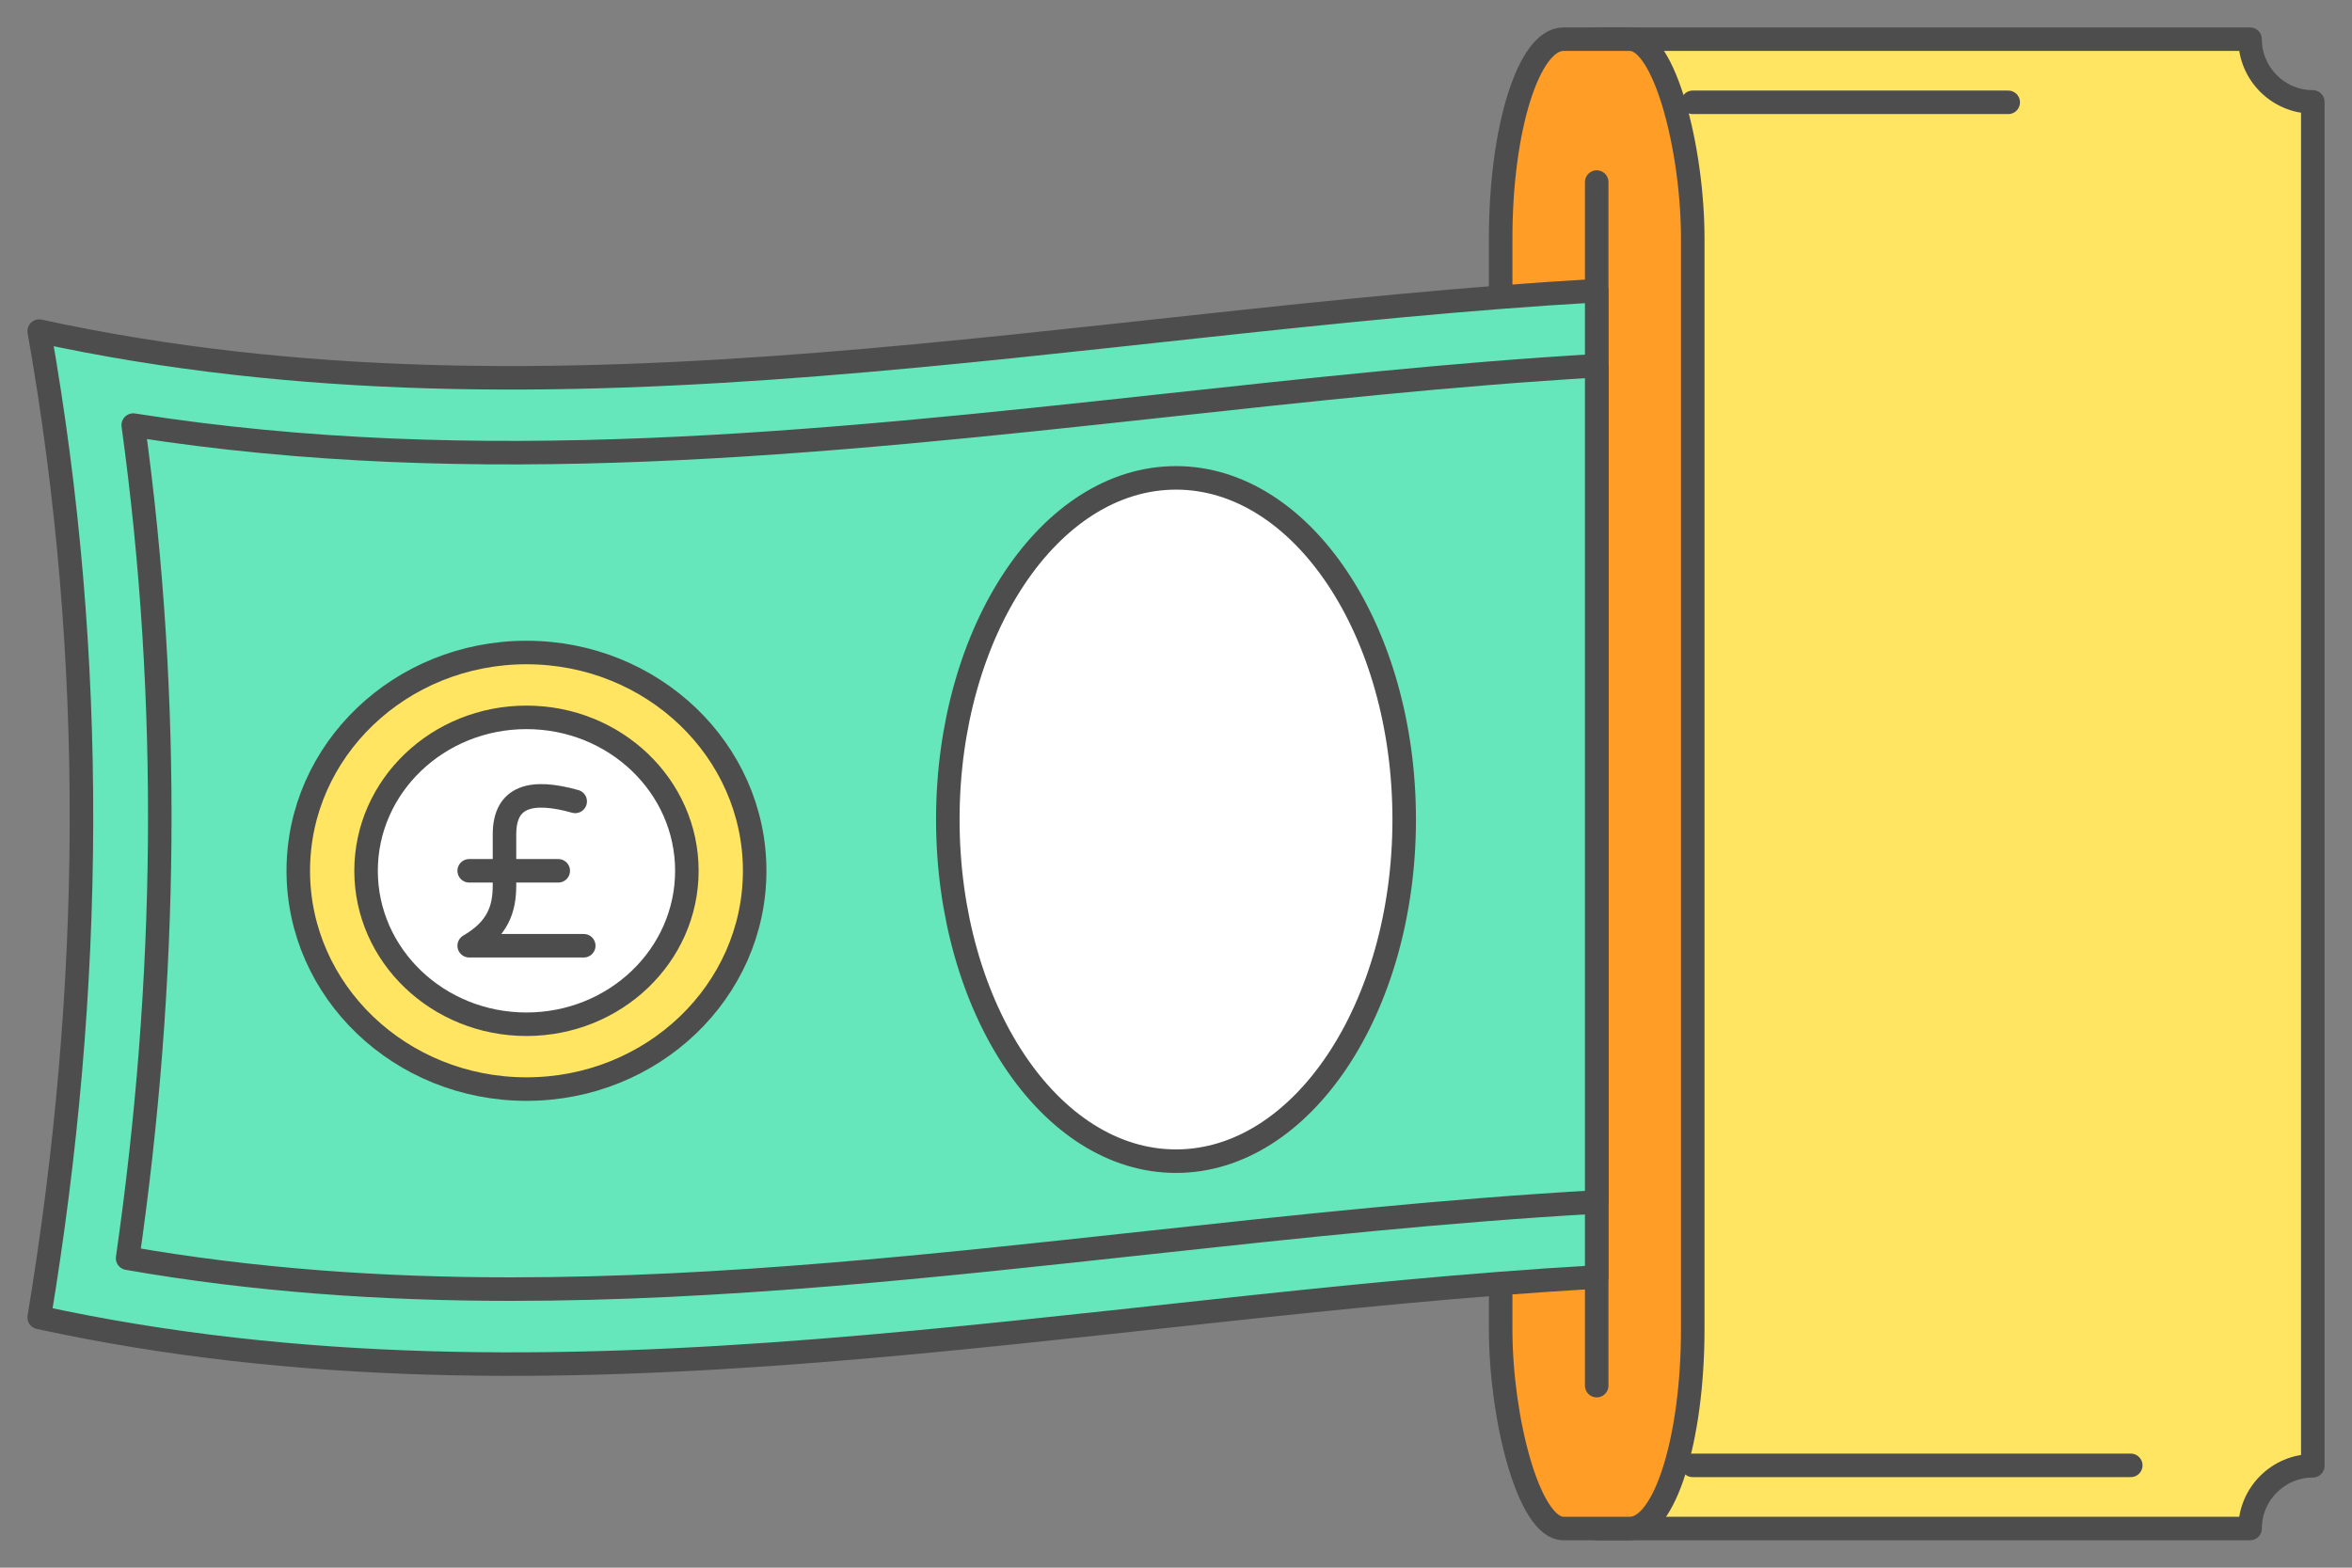 <?xml version="1.0" encoding="UTF-8"?>
<!DOCTYPE svg PUBLIC "-//W3C//DTD SVG 1.1//EN" "http://www.w3.org/Graphics/SVG/1.1/DTD/svg11.dtd">
<!-- Creator: CorelDRAW 2018 (64-Bit) -->
<svg xmlns="http://www.w3.org/2000/svg" xml:space="preserve" width="300px" height="200px" version="1.1" style="shape-rendering:geometricPrecision; text-rendering:geometricPrecision; image-rendering:optimizeQuality; fill-rule:evenodd; clip-rule:evenodd"
viewBox="0 0 89885.7 59923.9"
 xmlns:xlink="http://www.w3.org/1999/xlink">
 <rect x="0" y="0" width="89885.7" height="59923.9" fill="#808080" stroke="none"/>
 <defs>
  <style type="text/css">
   <![CDATA[
    .str0 {stroke:#4D4D4D;stroke-width:898.8;stroke-linecap:round;stroke-linejoin:round;stroke-miterlimit:2.613}
    .str1 {stroke:#4D4D4D;stroke-width:898.8;stroke-linecap:round;stroke-linejoin:round;stroke-miterlimit:2.613}
    .fil1 {fill:none}
    .fil3 {fill:#65E6BB}
    .fil2 {fill:#FF9D26}
    .fil0 {fill:#FFE561}
    .fil4 {fill:white}
   ]]>
  </style>
 </defs>
 <g id="Layer_x0020_1">
  <g id="_2884947529488">
   <path class="fil0 str0" d="M61020.7 1498l24970 0c0,1318.3 1078.7,2397 2397,2397l0 52133.9c-1318.3,0 -2397,1078.6 -2397,2396.9l-24970 0 0 -56927.8z"/>
   <rect class="fil1" width="89885.8" height="59923.8"/>
   <rect class="fil2 str0" x="57350.5" y="1498" width="7340.6" height="56927.8" rx="2396.9" ry="7615.4"/>
   <line class="fil1 str0" x1="61020.7" y1="6959.3" x2="61020.9" y2= "52964.5" />
   <path class="fil3 str0" d="M1498.1 12657c19840.9,4314.4 39681.9,-405.1 59522.7,-1546.9l0 37700.9c-19840.8,1141.7 -39681.8,5861.2 -59522.7,1546.9 2082.7,-12566.9 2223.8,-25134 0,-37700.9z"/>
   <path class="fil3 str1" d="M5092 16249.3c1458.1,10600.9 1308.2,21243.1 -215.2,31845.4 4828.6,845.9 9723.4,1180.7 14641,1180.7 8118.7,0 16219.8,-889.8 24276.1,-1765.8 5765.8,-626.8 11501.9,-1242.6 17226.9,-1565.4l0 -31964.5c-5531.8,323.5 -11051.4,927.6 -16550.1,1525.6 -13207.9,1436 -26260.5,2814.6 -39378.7,744z"/>
   <path class="fil0 str0" d="M20119.9 24941.9c4816.4,0 8720.9,3735.7 8720.9,8343.8 0,4608.2 -3904.5,8343.9 -8720.9,8343.9 -4816.4,0 -8720.8,-3735.7 -8720.8,-8343.9 0,-4608.1 3904.4,-8343.8 8720.8,-8343.8z"/>
   <path class="fil4 str0" d="M20119.9 27420.6c3385.6,0 6130.1,2625.9 6130.1,5865.1 0,3239.2 -2744.5,5865.2 -6130.1,5865.2 -3385.5,0 -6130.1,-2626 -6130.1,-5865.2 0,-3239.2 2744.6,-5865.1 6130.1,-5865.1z"/>
   <path class="fil1 str1" d="M22308.8 36150.2c-1635,0 -2742.8,0 -4377.8,0 1078.4,-628.8 1353.4,-1374.6 1349.1,-2329.5 0,-643 0,-1285.8 0,-1928.9 0,-1469.9 1043.6,-1725.2 2701.9,-1259"/>
   <line class="fil1 str1" x1="21334.4" y1="33285.8" x2="17931" y2= "33285.8" />
   <path class="fil4 str0" d="M44943 18266.2c4816.4,0 8720.9,5846.9 8720.9,13059.5 0,7212.5 -3904.5,13059.5 -8720.9,13059.5 -4816.4,0 -8720.8,-5847 -8720.8,-13059.5 0,-7212.6 3904.4,-13059.5 8720.8,-13059.5z"/>
   <line class="fil1 str0" x1="64691.1" y1="3911.2" x2="76748.3" y2= "3911.2" />
   <line class="fil1 str0" x1="64691.1" y1="56012.6" x2="81430.8" y2= "56012.6" />
  </g>
 </g>
</svg>
